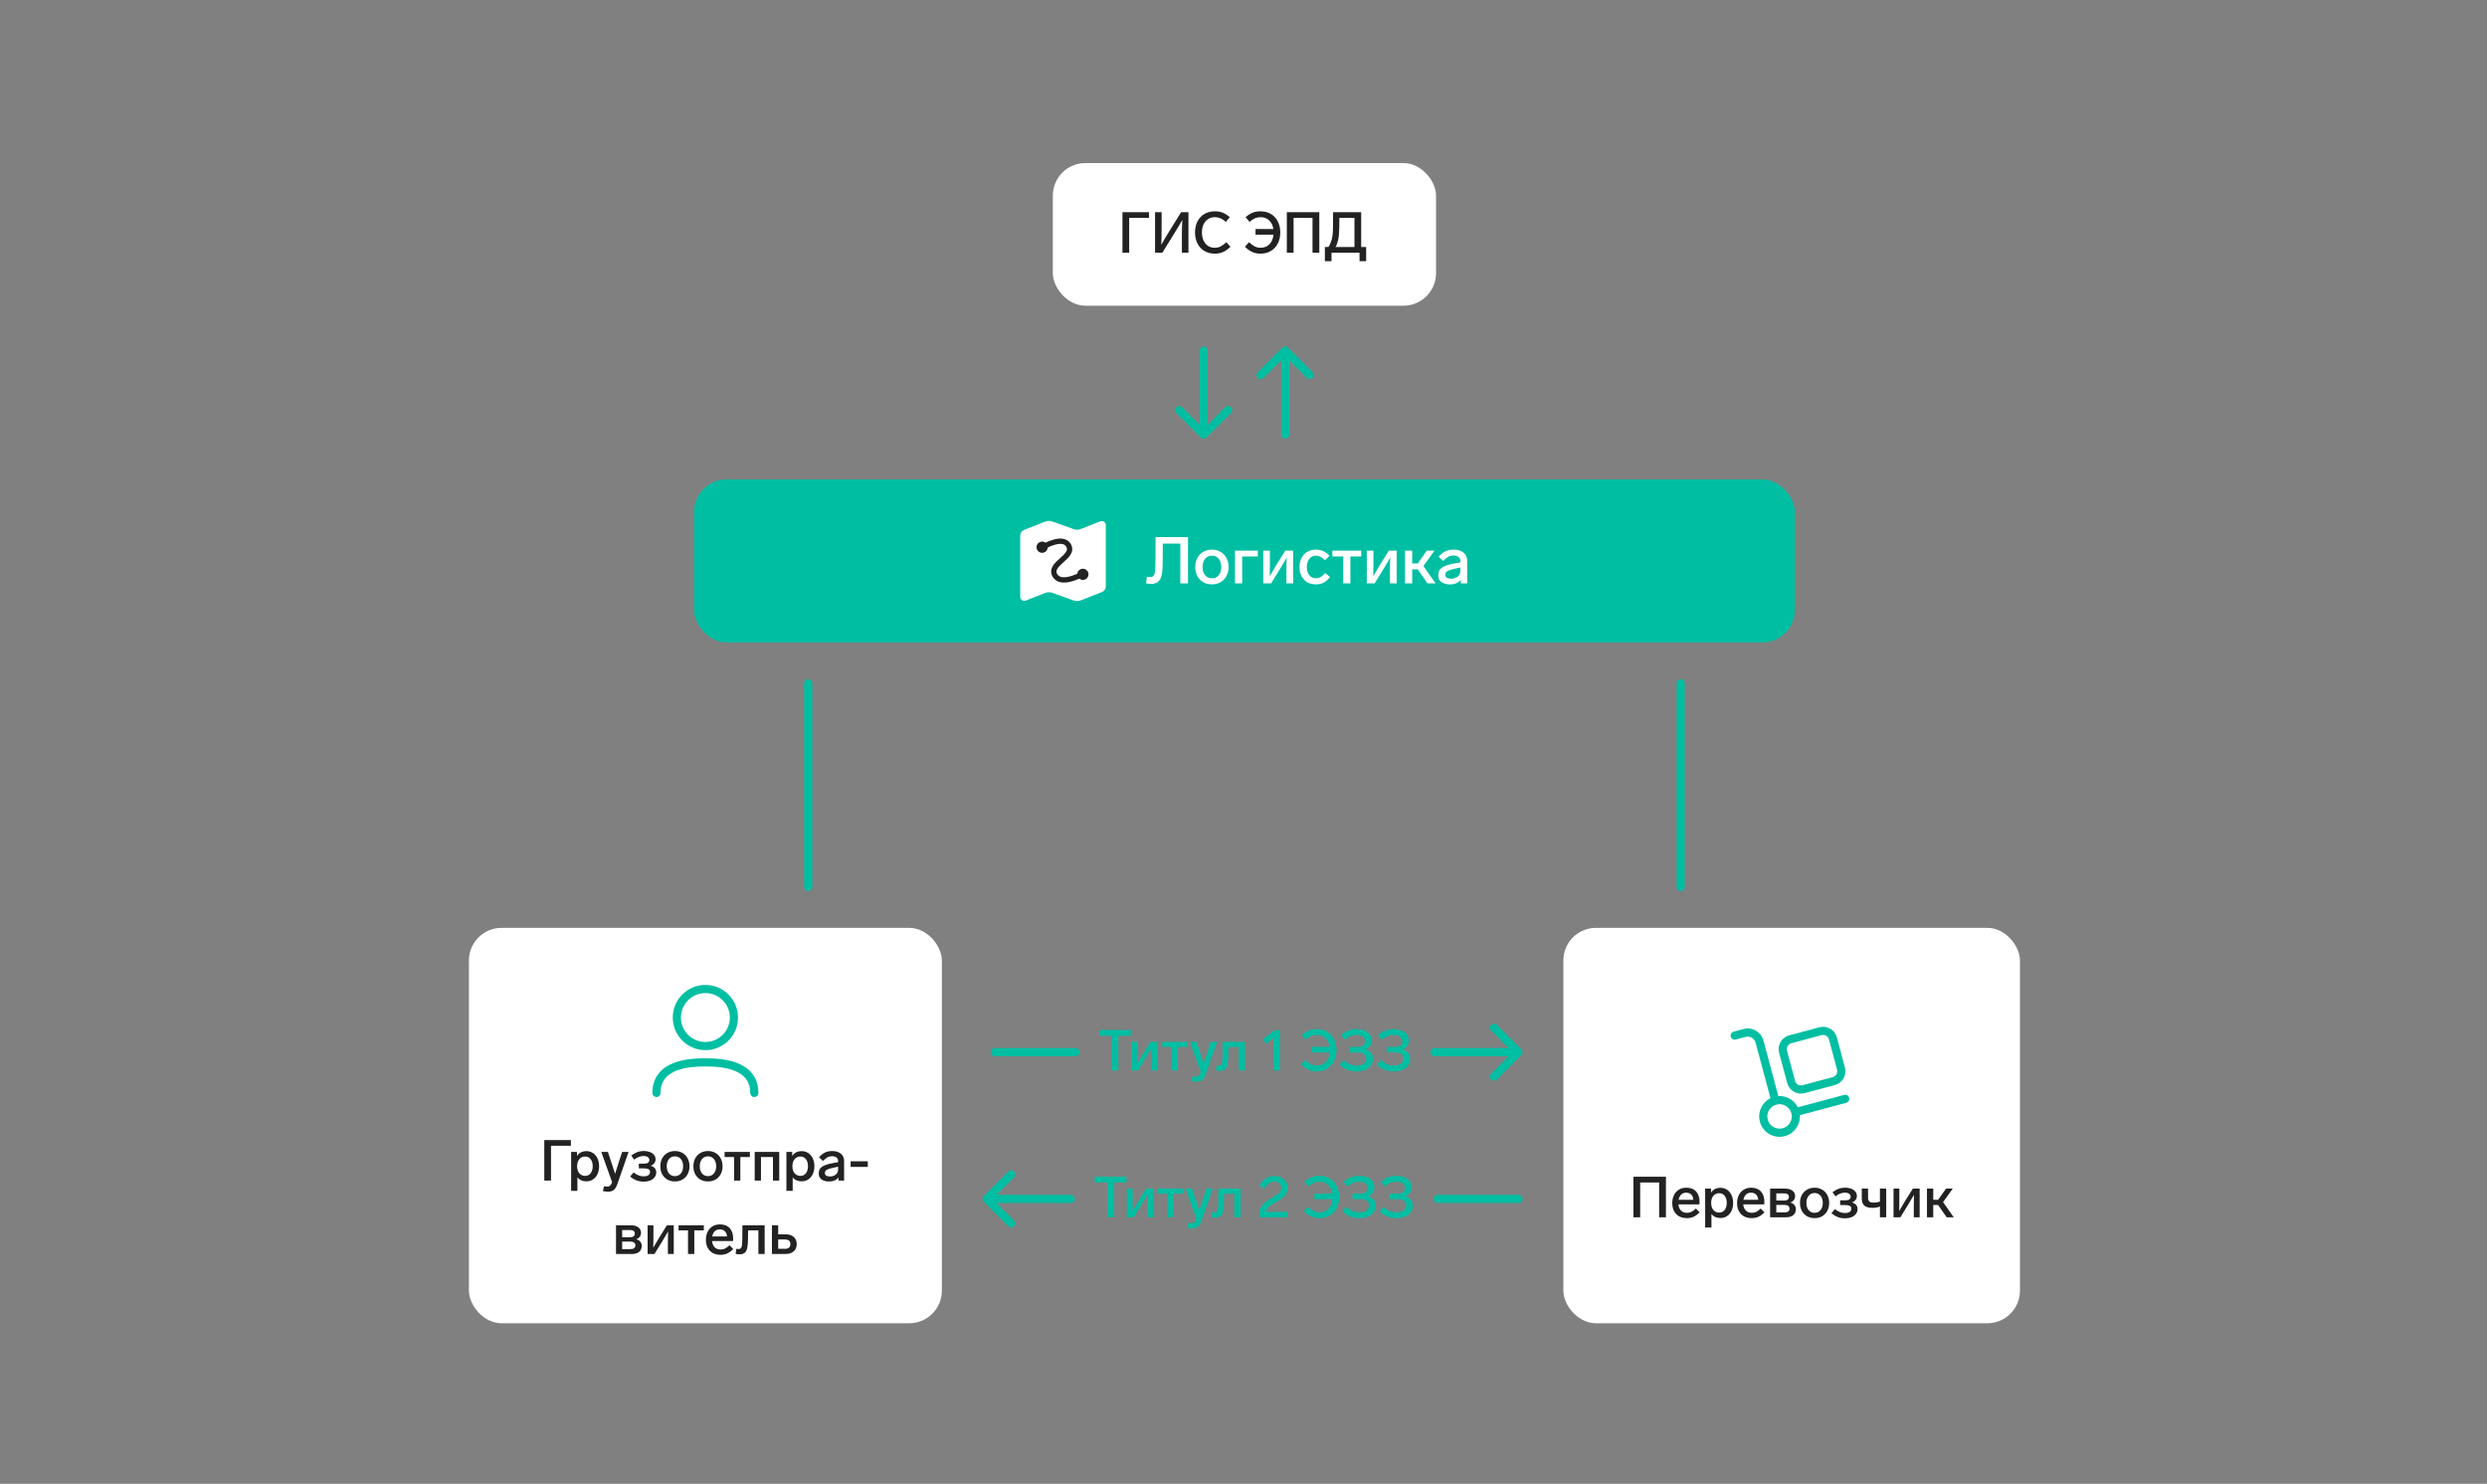 <?xml version="1.0" encoding="UTF-8"?> <svg xmlns="http://www.w3.org/2000/svg" width="610" height="364" viewBox="0 0 610 364" fill="none"><rect x="0" y="0" width="610" height="364" fill="#808080" stroke="none"/><rect x="258.231" y="40" width="94" height="35" rx="8" fill="white"></rect><path d="M281.833 52.06V53.46H276.961V62H275.309V52.06H281.833ZM289.691 52.06H291.497V62H289.887V58.094C289.887 56.517 289.92 55.14 289.985 53.964C289.537 54.776 288.791 56.027 287.745 57.716L285.085 62H283.307V52.06H284.917V56.092C284.917 57.781 284.889 59.102 284.833 60.054C285.505 58.841 286.205 57.66 286.933 56.512L289.691 52.06ZM298.011 51.836C298.711 51.836 299.341 51.948 299.901 52.172C300.461 52.396 301.04 52.765 301.637 53.278L300.671 54.426C300.158 53.987 299.696 53.689 299.285 53.53C298.884 53.362 298.454 53.278 297.997 53.278C297.353 53.278 296.788 53.437 296.303 53.754C295.818 54.062 295.444 54.501 295.183 55.07C294.931 55.63 294.805 56.279 294.805 57.016C294.805 57.763 294.936 58.421 295.197 58.99C295.458 59.559 295.822 60.003 296.289 60.32C296.765 60.628 297.316 60.782 297.941 60.782C298.473 60.782 298.944 60.679 299.355 60.474C299.766 60.259 300.251 59.909 300.811 59.424L301.805 60.544C301.17 61.141 300.559 61.571 299.971 61.832C299.383 62.093 298.716 62.224 297.969 62.224C296.98 62.224 296.116 62 295.379 61.552C294.651 61.104 294.091 60.488 293.699 59.704C293.307 58.911 293.111 58.015 293.111 57.016C293.111 56.027 293.302 55.14 293.685 54.356C294.077 53.572 294.642 52.956 295.379 52.508C296.116 52.06 296.994 51.836 298.011 51.836ZM309.134 51.836C310.142 51.836 311.015 52.06 311.752 52.508C312.489 52.956 313.049 53.572 313.432 54.356C313.824 55.14 314.02 56.027 314.02 57.016C314.02 58.015 313.824 58.911 313.432 59.704C313.04 60.488 312.475 61.104 311.738 61.552C311.01 62 310.156 62.224 309.176 62.224C308.429 62.224 307.762 62.093 307.174 61.832C306.586 61.571 305.979 61.141 305.354 60.544L306.334 59.424C306.885 59.909 307.37 60.259 307.79 60.474C308.219 60.679 308.695 60.782 309.218 60.782C310.095 60.782 310.814 60.493 311.374 59.914C311.934 59.326 312.261 58.542 312.354 57.562H307.944V56.19H312.326C312.195 55.294 311.85 54.585 311.29 54.062C310.739 53.539 310.03 53.278 309.162 53.278C308.705 53.278 308.271 53.362 307.86 53.53C307.459 53.689 307.001 53.987 306.488 54.426L305.508 53.278C306.105 52.765 306.684 52.396 307.244 52.172C307.804 51.948 308.434 51.836 309.134 51.836ZM323.594 52.06V62H321.928V53.46H317.28V62H315.628V52.06H323.594ZM326.977 52.06H333.865V60.6H335.083V64.072H333.459V62H326.585V64.072H324.961V60.6H325.829C326.146 60.143 326.408 59.559 326.613 58.85C326.828 58.141 326.94 57.133 326.949 55.826L326.977 52.06ZM328.489 55.882C328.47 57.207 328.372 58.229 328.195 58.948C328.027 59.657 327.812 60.208 327.551 60.6H332.213V53.46H328.517L328.489 55.882Z" fill="#222222"></path><path d="M301.94 99.909C302.33 100.3 302.33 100.933 301.94 101.323L295.94 107.323C295.549 107.714 294.916 107.714 294.526 107.323L288.526 101.323C288.135 100.933 288.135 100.3 288.526 99.909C288.916 99.519 289.549 99.519 289.94 99.909L294.233 104.202L294.233 86C294.233 85.448 294.68 85 295.233 85C295.785 85 296.233 85.448 296.233 86L296.233 104.202L300.526 99.909C300.916 99.519 301.549 99.519 301.94 99.909Z" fill="#00BEA2"></path><path d="M308.525 92.707C308.135 92.316 308.135 91.683 308.525 91.293L314.525 85.293C314.916 84.902 315.549 84.902 315.939 85.293L321.939 91.293C322.33 91.683 322.33 92.316 321.939 92.707C321.549 93.097 320.916 93.097 320.525 92.707L316.232 88.414L316.232 106.616C316.232 107.168 315.785 107.616 315.232 107.616C314.68 107.616 314.232 107.168 314.232 106.616L314.232 88.414L309.939 92.707C309.549 93.097 308.916 93.097 308.525 92.707Z" fill="#00BEA2"></path><rect x="170.231" y="117.616" width="270" height="40" rx="8" fill="#00BEA2"></rect><g clip-path="url(#clip0_771_3973)"><g clip-path="url(#clip1_771_3973)"><g clip-path="url(#clip2_771_3973)"><rect x="244.731" y="121.616" width="32" height="32" rx="8" fill="#00BEA2"></rect></g><path d="M250.231 131.389C250.231 130.772 250.609 130.218 251.183 129.992L256.359 127.959C256.922 127.738 257.545 127.728 258.114 127.931L263.349 129.801C263.918 130.004 264.541 129.994 265.104 129.773L269.866 127.903C270.522 127.645 271.231 128.129 271.231 128.833V143.844C271.231 144.461 270.854 145.014 270.28 145.24L265.104 147.273C264.541 147.494 263.918 147.504 263.349 147.301L258.114 145.431C257.545 145.228 256.922 145.238 256.359 145.459L251.597 147.33C250.941 147.587 250.231 147.104 250.231 146.399V131.389Z" fill="white"></path><path fill-rule="evenodd" clip-rule="evenodd" d="M256.98 134.241C256.98 133.481 256.365 132.866 255.606 132.866C254.847 132.866 254.231 133.481 254.231 134.241C254.231 135 254.847 135.615 255.606 135.615C256.365 135.615 256.98 135 256.98 134.241Z" fill="#222222"></path><path fill-rule="evenodd" clip-rule="evenodd" d="M266.982 140.891C266.982 140.132 266.366 139.516 265.607 139.516C264.847 139.516 264.231 140.132 264.231 140.891C264.231 141.651 264.847 142.267 265.607 142.267C266.366 142.267 266.982 141.651 266.982 140.891Z" fill="#222222"></path><path d="M255.981 134.107C255.981 134.107 260.447 131.458 261.963 133.608C264.078 136.606 256.746 138.274 258.856 141.315C260.512 143.703 265.481 140.844 265.481 140.844" stroke="#222222" stroke-width="1.3" stroke-linecap="round" stroke-linejoin="round"></path></g></g><path d="M282.315 143.244C281.878 143.244 281.473 143.191 281.099 143.084L281.307 141.484C281.542 141.538 281.803 141.564 282.091 141.564C282.497 141.564 282.79 141.436 282.971 141.18C283.153 140.914 283.265 140.546 283.307 140.076C283.361 139.596 283.393 138.871 283.403 137.9L283.435 131.756H291.387V143.116H289.499V133.356H285.211L285.179 138.22C285.169 139.383 285.089 140.322 284.939 141.036C284.801 141.74 284.523 142.284 284.107 142.668C283.702 143.052 283.105 143.244 282.315 143.244ZM297.262 134.828C298.051 134.828 298.755 135.01 299.374 135.372C299.993 135.724 300.473 136.226 300.814 136.876C301.166 137.527 301.342 138.268 301.342 139.1C301.342 139.932 301.166 140.674 300.814 141.324C300.473 141.964 299.993 142.466 299.374 142.828C298.755 143.18 298.051 143.356 297.262 143.356C296.462 143.356 295.753 143.18 295.134 142.828C294.515 142.466 294.03 141.964 293.678 141.324C293.337 140.674 293.166 139.932 293.166 139.1C293.166 138.258 293.337 137.516 293.678 136.876C294.03 136.226 294.515 135.724 295.134 135.372C295.753 135.01 296.462 134.828 297.262 134.828ZM297.262 136.316C296.558 136.316 295.998 136.572 295.582 137.084C295.166 137.586 294.958 138.258 294.958 139.1C294.958 139.932 295.166 140.604 295.582 141.116C295.998 141.618 296.558 141.868 297.262 141.868C297.945 141.868 298.494 141.618 298.91 141.116C299.337 140.604 299.55 139.932 299.55 139.1C299.55 138.258 299.342 137.586 298.926 137.084C298.51 136.572 297.955 136.316 297.262 136.316ZM308.512 135.084V136.508H304.672V143.116H302.912V135.084H308.512ZM315.257 135.084H317.177V143.116H315.529V140.172C315.529 138.732 315.551 137.612 315.593 136.812C315.007 137.826 314.463 138.743 313.961 139.564L311.769 143.116H309.849V135.084H311.481V138.188C311.481 139.362 311.465 140.423 311.433 141.372C312.127 140.156 312.665 139.239 313.049 138.62L315.257 135.084ZM324.968 137.436C324.531 136.999 324.147 136.706 323.816 136.556C323.496 136.396 323.15 136.316 322.776 136.316C322.062 136.316 321.507 136.588 321.112 137.132C320.728 137.666 320.536 138.322 320.536 139.1C320.536 139.879 320.728 140.535 321.112 141.068C321.507 141.591 322.062 141.852 322.776 141.852C323.182 141.852 323.55 141.762 323.88 141.58C324.222 141.388 324.611 141.052 325.048 140.572L326.216 141.548C325.683 142.22 325.15 142.69 324.616 142.956C324.083 143.223 323.464 143.356 322.76 143.356C321.96 143.356 321.256 143.186 320.648 142.844C320.051 142.492 319.582 141.996 319.24 141.356C318.91 140.706 318.744 139.954 318.744 139.1C318.744 138.236 318.915 137.484 319.256 136.844C319.598 136.194 320.072 135.698 320.68 135.356C321.288 135.004 321.987 134.828 322.776 134.828C323.438 134.828 324.024 134.946 324.536 135.18C325.059 135.404 325.576 135.794 326.088 136.348L324.968 137.436ZM333.889 135.084V136.508H331.217V143.116H329.457V136.508H326.801V135.084H333.889ZM340.648 135.084H342.568V143.116H340.92V140.172C340.92 138.732 340.941 137.612 340.984 136.812C340.397 137.826 339.853 138.743 339.352 139.564L337.16 143.116H335.24V135.084H336.872V138.188C336.872 139.362 336.856 140.423 336.824 141.372C337.517 140.156 338.056 139.239 338.44 138.62L340.648 135.084ZM352.119 143.116H350.135L347.719 139.66H346.375V143.116H344.615V135.084H346.375V138.22H347.735L349.959 135.084H351.847L349.127 138.86L352.119 143.116ZM356.49 134.828C357.578 134.828 358.416 135.084 359.002 135.596C359.589 136.098 359.882 136.775 359.882 137.628V143.116H358.298V142.204C358.042 142.578 357.685 142.866 357.226 143.068C356.778 143.271 356.25 143.372 355.642 143.372C354.81 143.372 354.122 143.186 353.578 142.812C353.034 142.439 352.762 141.868 352.762 141.1C352.762 140.258 353.077 139.634 353.706 139.228C354.346 138.812 355.232 138.498 356.362 138.284L358.202 137.948V137.66C358.202 137.223 358.053 136.887 357.754 136.652C357.456 136.407 357.05 136.284 356.538 136.284C356.037 136.284 355.6 136.386 355.226 136.588C354.864 136.791 354.442 137.132 353.962 137.612L352.858 136.588C353.36 135.991 353.904 135.548 354.49 135.26C355.077 134.972 355.744 134.828 356.49 134.828ZM355.898 141.964C356.549 141.964 357.093 141.794 357.53 141.452C357.978 141.1 358.202 140.604 358.202 139.964V139.228L356.81 139.516C356.01 139.687 355.424 139.874 355.05 140.076C354.677 140.279 354.49 140.588 354.49 141.004C354.49 141.303 354.613 141.538 354.858 141.708C355.114 141.879 355.461 141.964 355.898 141.964Z" fill="white"></path><path d="M198.231 167.616L198.231 180.669L198.231 204.726L198.231 217.616" stroke="#00BEA2" stroke-width="2" stroke-linecap="round"></path><path d="M412.231 167.616L412.231 180.669L412.231 204.726L412.231 217.616" stroke="#00BEA2" stroke-width="2" stroke-linecap="round"></path><rect x="115.015" y="227.616" width="116" height="97" rx="8.005" fill="white"></rect><g clip-path="url(#clip3_771_3973)"><path fill-rule="evenodd" clip-rule="evenodd" d="M173.015 241.616C168.596 241.616 165.015 245.198 165.015 249.616C165.015 254.034 168.596 257.616 173.015 257.616C177.433 257.616 181.015 254.034 181.015 249.616C181.015 245.198 177.433 241.616 173.015 241.616ZM167.015 249.616C167.015 246.303 169.701 243.616 173.015 243.616C176.328 243.616 179.015 246.303 179.015 249.616C179.015 252.93 176.328 255.616 173.015 255.616C169.701 255.616 167.015 252.93 167.015 249.616Z" fill="#00BEA2"></path><path d="M162.015 268.116C162.015 266.559 162.453 265.433 163.117 264.591C163.792 263.735 164.754 263.107 165.896 262.653C168.209 261.735 171.04 261.616 173.015 261.616C174.989 261.616 177.821 261.735 180.133 262.653C181.276 263.107 182.237 263.735 182.912 264.591C183.576 265.433 184.015 266.559 184.015 268.116C184.015 268.668 184.462 269.116 185.015 269.116C185.567 269.116 186.015 268.668 186.015 268.116C186.015 266.15 185.449 264.577 184.483 263.352C183.527 262.141 182.233 261.335 180.871 260.794C178.175 259.724 175.006 259.616 173.015 259.616C171.023 259.616 167.855 259.724 165.158 260.794C163.797 261.335 162.502 262.141 161.547 263.352C160.58 264.577 160.015 266.15 160.015 268.116C160.015 268.668 160.462 269.116 161.015 269.116C161.567 269.116 162.015 268.668 162.015 268.116Z" fill="#00BEA2"></path></g><path d="M140.025 279.676V281.076H135.153V289.616H133.501V279.676H140.025ZM143.838 282.392C144.435 282.392 144.967 282.546 145.434 282.854C145.91 283.162 146.278 283.596 146.54 284.156C146.81 284.707 146.946 285.351 146.946 286.088C146.946 286.826 146.81 287.479 146.54 288.048C146.269 288.608 145.896 289.042 145.42 289.35C144.953 289.649 144.421 289.798 143.824 289.798C142.862 289.798 142.13 289.467 141.626 288.804V292.136H140.086V282.588H141.514V283.582C142.027 282.789 142.802 282.392 143.838 282.392ZM143.516 288.468C144.076 288.468 144.524 288.254 144.86 287.824C145.205 287.386 145.378 286.807 145.378 286.088C145.378 285.37 145.21 284.796 144.874 284.366C144.538 283.928 144.085 283.708 143.516 283.708C142.937 283.708 142.466 283.923 142.102 284.352C141.738 284.782 141.556 285.36 141.556 286.088C141.556 286.826 141.738 287.409 142.102 287.838C142.475 288.258 142.946 288.468 143.516 288.468ZM152.604 282.588H154.172L151.414 290.484C151.19 291.147 150.905 291.618 150.56 291.898C150.215 292.188 149.734 292.332 149.118 292.332C148.67 292.332 148.259 292.281 147.886 292.178L148.138 291.016C148.474 291.072 148.74 291.1 148.936 291.1C149.207 291.1 149.435 291.026 149.622 290.876C149.809 290.736 149.963 290.48 150.084 290.106L150.126 289.98L147.48 282.588H149.104L149.79 284.646C150.182 285.804 150.541 286.905 150.868 287.95C151.26 286.662 151.61 285.556 151.918 284.632L152.604 282.588ZM159.603 285.976C160.508 286.266 160.961 286.802 160.961 287.586C160.961 288.025 160.835 288.417 160.583 288.762C160.34 289.108 159.985 289.378 159.519 289.574C159.052 289.77 158.492 289.868 157.839 289.868C157.213 289.868 156.635 289.766 156.103 289.56C155.571 289.355 155.057 289.038 154.563 288.608L155.417 287.614C156.21 288.258 157.022 288.58 157.853 288.58C158.357 288.58 158.744 288.487 159.015 288.3C159.295 288.104 159.435 287.843 159.435 287.516C159.435 287.199 159.313 286.97 159.071 286.83C158.828 286.69 158.445 286.62 157.923 286.62H156.691V285.458H158.007C158.847 285.458 159.267 285.155 159.267 284.548C159.267 284.268 159.145 284.04 158.903 283.862C158.669 283.676 158.319 283.582 157.853 283.582C157.451 283.582 157.064 283.657 156.691 283.806C156.327 283.956 155.949 284.18 155.557 284.478L154.815 283.47C155.328 283.088 155.827 282.808 156.313 282.63C156.807 282.444 157.344 282.35 157.923 282.35C158.389 282.35 158.842 282.425 159.281 282.574C159.719 282.714 160.079 282.938 160.359 283.246C160.648 283.554 160.793 283.932 160.793 284.38C160.793 284.754 160.69 285.076 160.485 285.346C160.279 285.617 159.985 285.827 159.603 285.976ZM165.549 282.364C166.24 282.364 166.856 282.523 167.397 282.84C167.939 283.148 168.359 283.587 168.657 284.156C168.965 284.726 169.119 285.374 169.119 286.102C169.119 286.83 168.965 287.479 168.657 288.048C168.359 288.608 167.939 289.047 167.397 289.364C166.856 289.672 166.24 289.826 165.549 289.826C164.849 289.826 164.229 289.672 163.687 289.364C163.146 289.047 162.721 288.608 162.413 288.048C162.115 287.479 161.965 286.83 161.965 286.102C161.965 285.365 162.115 284.716 162.413 284.156C162.721 283.587 163.146 283.148 163.687 282.84C164.229 282.523 164.849 282.364 165.549 282.364ZM165.549 283.666C164.933 283.666 164.443 283.89 164.079 284.338C163.715 284.777 163.533 285.365 163.533 286.102C163.533 286.83 163.715 287.418 164.079 287.866C164.443 288.305 164.933 288.524 165.549 288.524C166.147 288.524 166.627 288.305 166.991 287.866C167.365 287.418 167.551 286.83 167.551 286.102C167.551 285.365 167.369 284.777 167.005 284.338C166.641 283.89 166.156 283.666 165.549 283.666ZM173.657 282.364C174.347 282.364 174.963 282.523 175.505 282.84C176.046 283.148 176.466 283.587 176.765 284.156C177.073 284.726 177.227 285.374 177.227 286.102C177.227 286.83 177.073 287.479 176.765 288.048C176.466 288.608 176.046 289.047 175.505 289.364C174.963 289.672 174.347 289.826 173.657 289.826C172.957 289.826 172.336 289.672 171.795 289.364C171.253 289.047 170.829 288.608 170.521 288.048C170.222 287.479 170.073 286.83 170.073 286.102C170.073 285.365 170.222 284.716 170.521 284.156C170.829 283.587 171.253 283.148 171.795 282.84C172.336 282.523 172.957 282.364 173.657 282.364ZM173.657 283.666C173.041 283.666 172.551 283.89 172.187 284.338C171.823 284.777 171.641 285.365 171.641 286.102C171.641 286.83 171.823 287.418 172.187 287.866C172.551 288.305 173.041 288.524 173.657 288.524C174.254 288.524 174.735 288.305 175.099 287.866C175.472 287.418 175.659 286.83 175.659 286.102C175.659 285.365 175.477 284.777 175.113 284.338C174.749 283.89 174.263 283.666 173.657 283.666ZM183.926 282.588V283.834H181.588V289.616H180.048V283.834H177.724V282.588H183.926ZM186.648 289.616H185.108V282.588H191.128V289.616H189.588V283.834H186.648V289.616ZM196.639 282.392C197.236 282.392 197.768 282.546 198.235 282.854C198.711 283.162 199.079 283.596 199.341 284.156C199.611 284.707 199.747 285.351 199.747 286.088C199.747 286.826 199.611 287.479 199.341 288.048C199.07 288.608 198.697 289.042 198.221 289.35C197.754 289.649 197.222 289.798 196.625 289.798C195.663 289.798 194.931 289.467 194.427 288.804V292.136H192.887V282.588H194.315V283.582C194.828 282.789 195.603 282.392 196.639 282.392ZM196.317 288.468C196.877 288.468 197.325 288.254 197.661 287.824C198.006 287.386 198.179 286.807 198.179 286.088C198.179 285.37 198.011 284.796 197.675 284.366C197.339 283.928 196.886 283.708 196.317 283.708C195.738 283.708 195.267 283.923 194.903 284.352C194.539 284.782 194.357 285.36 194.357 286.088C194.357 286.826 194.539 287.409 194.903 287.838C195.276 288.258 195.747 288.468 196.317 288.468ZM204.071 282.364C205.023 282.364 205.756 282.588 206.269 283.036C206.783 283.475 207.039 284.068 207.039 284.814V289.616H205.653V288.818C205.429 289.145 205.117 289.397 204.715 289.574C204.323 289.752 203.861 289.84 203.329 289.84C202.601 289.84 201.999 289.677 201.523 289.35C201.047 289.024 200.809 288.524 200.809 287.852C200.809 287.115 201.085 286.569 201.635 286.214C202.195 285.85 202.97 285.575 203.959 285.388L205.569 285.094V284.842C205.569 284.46 205.439 284.166 205.177 283.96C204.916 283.746 204.561 283.638 204.113 283.638C203.675 283.638 203.292 283.727 202.965 283.904C202.648 284.082 202.279 284.38 201.859 284.8L200.893 283.904C201.332 283.382 201.808 282.994 202.321 282.742C202.835 282.49 203.418 282.364 204.071 282.364ZM203.553 288.608C204.123 288.608 204.599 288.459 204.981 288.16C205.373 287.852 205.569 287.418 205.569 286.858V286.214L204.351 286.466C203.651 286.616 203.138 286.779 202.811 286.956C202.485 287.134 202.321 287.404 202.321 287.768C202.321 288.03 202.429 288.235 202.643 288.384C202.867 288.534 203.171 288.608 203.553 288.608ZM208.634 284.87H212.848V286.256H208.634V284.87ZM156.034 304.004C156.464 304.116 156.8 304.317 157.042 304.606C157.285 304.886 157.406 305.236 157.406 305.656C157.406 306.254 157.196 306.73 156.776 307.084C156.366 307.439 155.787 307.616 155.04 307.616H151.092V300.588H154.802C155.521 300.588 156.104 300.752 156.552 301.078C157 301.405 157.224 301.862 157.224 302.45C157.224 302.824 157.117 303.146 156.902 303.416C156.688 303.687 156.398 303.883 156.034 304.004ZM152.604 301.75V303.514H154.536C155.311 303.514 155.698 303.211 155.698 302.604C155.698 302.035 155.316 301.75 154.55 301.75H152.604ZM154.578 306.426C155.026 306.426 155.348 306.347 155.544 306.188C155.75 306.03 155.852 305.801 155.852 305.502C155.852 305.204 155.74 304.975 155.516 304.816C155.302 304.658 154.98 304.578 154.55 304.578H152.604V306.426H154.578ZM163.576 300.588H165.256V307.616H163.814V305.04C163.814 303.78 163.833 302.8 163.87 302.1C163.357 302.987 162.881 303.79 162.442 304.508L160.524 307.616H158.844V300.588H160.272V303.304C160.272 304.331 160.258 305.26 160.23 306.09C160.837 305.026 161.308 304.224 161.644 303.682L163.576 300.588ZM172.633 300.588V301.834H170.295V307.616H168.755V301.834H166.431V300.588H172.633ZM179.841 306.412C179.337 306.926 178.838 307.29 178.343 307.504C177.858 307.719 177.321 307.826 176.733 307.826C175.996 307.826 175.357 307.677 174.815 307.378C174.274 307.07 173.859 306.641 173.569 306.09C173.28 305.53 173.135 304.882 173.135 304.144C173.135 303.416 173.275 302.768 173.555 302.198C173.835 301.62 174.237 301.172 174.759 300.854C175.282 300.528 175.893 300.364 176.593 300.364C177.629 300.364 178.427 300.672 178.987 301.288C179.547 301.904 179.827 302.749 179.827 303.822C179.827 304.056 179.818 304.266 179.799 304.452H174.647C174.703 305.068 174.909 305.568 175.263 305.95C175.618 306.333 176.117 306.524 176.761 306.524C177.172 306.524 177.527 306.45 177.825 306.3C178.133 306.142 178.507 305.866 178.945 305.474L179.841 306.412ZM176.551 301.582C176.047 301.582 175.637 301.736 175.319 302.044C175.002 302.352 174.792 302.782 174.689 303.332H178.315C178.287 302.791 178.119 302.366 177.811 302.058C177.503 301.741 177.083 301.582 176.551 301.582ZM181.382 307.7C181.055 307.7 180.743 307.668 180.444 307.602L180.584 306.356C180.864 306.394 181.041 306.412 181.116 306.412C181.387 306.412 181.587 306.342 181.718 306.202C181.849 306.062 181.937 305.815 181.984 305.46C182.031 305.106 182.059 304.564 182.068 303.836L182.096 300.588H187.556V307.616H186.016V301.834H183.496L183.468 303.864C183.459 304.835 183.398 305.591 183.286 306.132C183.174 306.664 182.969 307.061 182.67 307.322C182.371 307.574 181.942 307.7 181.382 307.7ZM189.333 307.616V300.588H190.873V302.8H192.721C193.533 302.8 194.186 303.015 194.681 303.444C195.175 303.874 195.423 304.462 195.423 305.208C195.423 305.955 195.175 306.543 194.681 306.972C194.186 307.402 193.533 307.616 192.721 307.616H189.333ZM192.511 306.356C193.407 306.356 193.855 305.974 193.855 305.208C193.855 304.443 193.407 304.06 192.511 304.06H190.873V306.356H192.511Z" fill="#222222"></path><path d="M244.015 259.116C243.462 259.116 243.015 258.668 243.015 258.116C243.015 257.564 243.463 257.116 244.015 257.116L263.833 257.116C264.385 257.116 264.833 257.564 264.833 258.116C264.833 258.668 264.385 259.116 263.833 259.116L244.015 259.116Z" fill="#00BEA2"></path><path d="M269.589 252.676H277.373V254.09H274.307V262.616H272.641V254.09H269.589V252.676ZM282.193 255.588H283.873V262.616H282.431V260.04C282.431 258.78 282.45 257.8 282.487 257.1C281.974 257.987 281.498 258.79 281.059 259.508L279.141 262.616H277.461V255.588H278.889V258.304C278.889 259.331 278.875 260.26 278.847 261.09C279.454 260.026 279.925 259.224 280.261 258.682L282.193 255.588ZM291.251 255.588V256.834H288.913V262.616H287.373V256.834H285.049V255.588H291.251ZM296.965 255.588H298.533L295.775 263.484C295.551 264.147 295.267 264.618 294.921 264.898C294.576 265.188 294.095 265.332 293.479 265.332C293.031 265.332 292.621 265.281 292.247 265.178L292.499 264.016C292.835 264.072 293.101 264.1 293.297 264.1C293.568 264.1 293.797 264.026 293.983 263.876C294.17 263.736 294.324 263.48 294.445 263.106L294.487 262.98L291.841 255.588H293.465L294.151 257.646C294.543 258.804 294.903 259.905 295.229 260.95C295.621 259.662 295.971 258.556 296.279 257.632L296.965 255.588ZM299.193 262.7C298.866 262.7 298.553 262.668 298.255 262.602L298.395 261.356C298.675 261.394 298.852 261.412 298.927 261.412C299.197 261.412 299.398 261.342 299.529 261.202C299.659 261.062 299.748 260.815 299.795 260.46C299.841 260.106 299.869 259.564 299.879 258.836L299.907 255.588H305.367V262.616H303.827V256.834H301.307L301.279 258.864C301.269 259.835 301.209 260.591 301.097 261.132C300.985 261.664 300.779 262.061 300.481 262.322C300.182 262.574 299.753 262.7 299.193 262.7ZM309.714 254.944L312.668 252.718H313.9V262.616H312.304V254.706L310.498 256.036L309.714 254.944ZM322.925 252.452C323.933 252.452 324.806 252.676 325.543 253.124C326.28 253.572 326.84 254.188 327.223 254.972C327.615 255.756 327.811 256.643 327.811 257.632C327.811 258.631 327.615 259.527 327.223 260.32C326.831 261.104 326.266 261.72 325.529 262.168C324.801 262.616 323.947 262.84 322.967 262.84C322.22 262.84 321.553 262.71 320.965 262.448C320.377 262.187 319.77 261.758 319.145 261.16L320.125 260.04C320.676 260.526 321.161 260.876 321.581 261.09C322.01 261.296 322.486 261.398 323.009 261.398C323.886 261.398 324.605 261.109 325.165 260.53C325.725 259.942 326.052 259.158 326.145 258.178H321.735V256.806H326.117C325.986 255.91 325.641 255.201 325.081 254.678C324.53 254.156 323.821 253.894 322.953 253.894C322.496 253.894 322.062 253.978 321.651 254.146C321.25 254.305 320.792 254.604 320.279 255.042L319.299 253.894C319.896 253.381 320.475 253.012 321.035 252.788C321.595 252.564 322.225 252.452 322.925 252.452ZM334.939 257.422C335.527 257.618 335.975 257.912 336.283 258.304C336.6 258.696 336.759 259.172 336.759 259.732C336.759 260.358 336.591 260.908 336.255 261.384C335.928 261.851 335.462 262.21 334.855 262.462C334.248 262.714 333.539 262.84 332.727 262.84C331.943 262.84 331.215 262.714 330.543 262.462C329.871 262.21 329.213 261.786 328.569 261.188L329.535 260.054C330.058 260.512 330.562 260.852 331.047 261.076C331.542 261.291 332.106 261.398 332.741 261.398C333.46 261.398 334.034 261.254 334.463 260.964C334.892 260.666 335.107 260.232 335.107 259.662C335.107 259.205 334.93 258.846 334.575 258.584C334.23 258.314 333.698 258.178 332.979 258.178H331.061V256.834H332.923C334.183 256.834 334.813 256.354 334.813 255.392C334.813 254.944 334.626 254.585 334.253 254.314C333.88 254.034 333.38 253.894 332.755 253.894C332.195 253.894 331.696 253.983 331.257 254.16C330.818 254.338 330.347 254.641 329.843 255.07L328.863 253.936C329.47 253.404 330.076 253.026 330.683 252.802C331.299 252.569 331.98 252.452 332.727 252.452C333.875 252.452 334.78 252.704 335.443 253.208C336.106 253.712 336.437 254.398 336.437 255.266C336.437 255.78 336.306 256.218 336.045 256.582C335.793 256.946 335.424 257.226 334.939 257.422ZM344.058 257.422C344.646 257.618 345.094 257.912 345.402 258.304C345.72 258.696 345.878 259.172 345.878 259.732C345.878 260.358 345.71 260.908 345.374 261.384C345.048 261.851 344.581 262.21 343.974 262.462C343.368 262.714 342.658 262.84 341.846 262.84C341.062 262.84 340.334 262.714 339.662 262.462C338.99 262.21 338.332 261.786 337.688 261.188L338.654 260.054C339.177 260.512 339.681 260.852 340.166 261.076C340.661 261.291 341.226 261.398 341.86 261.398C342.579 261.398 343.153 261.254 343.582 260.964C344.012 260.666 344.226 260.232 344.226 259.662C344.226 259.205 344.049 258.846 343.694 258.584C343.349 258.314 342.817 258.178 342.098 258.178H340.18V256.834H342.042C343.302 256.834 343.932 256.354 343.932 255.392C343.932 254.944 343.746 254.585 343.372 254.314C342.999 254.034 342.5 253.894 341.874 253.894C341.314 253.894 340.815 253.983 340.376 254.16C339.938 254.338 339.466 254.641 338.962 255.07L337.982 253.936C338.589 253.404 339.196 253.026 339.802 252.802C340.418 252.569 341.1 252.452 341.846 252.452C342.994 252.452 343.9 252.704 344.562 253.208C345.225 253.712 345.556 254.398 345.556 255.266C345.556 255.78 345.426 256.218 345.164 256.582C344.912 256.946 344.544 257.226 344.058 257.422Z" fill="#00BEA2"></path><path d="M365.742 251.409C366.133 251.019 366.766 251.019 367.156 251.409L373.156 257.409C373.547 257.8 373.547 258.433 373.156 258.823L367.156 264.823C366.766 265.214 366.133 265.214 365.742 264.823C365.352 264.433 365.352 263.8 365.742 263.409L370.035 259.116H351.833C351.281 259.116 350.833 258.668 350.833 258.116C350.833 257.564 351.281 257.116 351.833 257.116H370.035L365.742 252.823C365.352 252.433 365.352 251.8 365.742 251.409Z" fill="#00BEA2"></path><path d="M372.449 293.116C373.001 293.116 373.449 293.564 373.449 294.116C373.449 294.668 373.001 295.116 372.449 295.116L352.631 295.116C352.079 295.116 351.631 294.668 351.631 294.116C351.631 293.564 352.079 293.116 352.631 293.116L372.449 293.116Z" fill="#00BEA2"></path><path d="M268.511 288.676H276.295V290.09H273.229V298.616H271.563V290.09H268.511V288.676ZM281.116 291.588H282.796V298.616H281.354V296.04C281.354 294.78 281.373 293.8 281.41 293.1C280.897 293.987 280.421 294.79 279.982 295.508L278.064 298.616H276.384V291.588H277.812V294.304C277.812 295.331 277.798 296.26 277.77 297.09C278.377 296.026 278.848 295.224 279.184 294.682L281.116 291.588ZM290.173 291.588V292.834H287.835V298.616H286.295V292.834H283.971V291.588H290.173ZM295.888 291.588H297.456L294.698 299.484C294.474 300.147 294.189 300.618 293.844 300.898C293.499 301.188 293.018 301.332 292.402 301.332C291.954 301.332 291.543 301.281 291.17 301.178L291.422 300.016C291.758 300.072 292.024 300.1 292.22 300.1C292.491 300.1 292.719 300.026 292.906 299.876C293.093 299.736 293.247 299.48 293.368 299.106L293.41 298.98L290.764 291.588H292.388L293.074 293.646C293.466 294.804 293.825 295.905 294.152 296.95C294.544 295.662 294.894 294.556 295.202 293.632L295.888 291.588ZM298.115 298.7C297.789 298.7 297.476 298.668 297.177 298.602L297.317 297.356C297.597 297.394 297.775 297.412 297.849 297.412C298.12 297.412 298.321 297.342 298.451 297.202C298.582 297.062 298.671 296.815 298.717 296.46C298.764 296.106 298.792 295.564 298.801 294.836L298.829 291.588H304.289V298.616H302.749V292.834H300.229L300.201 294.864C300.192 295.835 300.131 296.591 300.019 297.132C299.907 297.664 299.702 298.061 299.403 298.322C299.105 298.574 298.675 298.7 298.115 298.7ZM312.347 295.27C311.946 295.522 311.633 295.732 311.409 295.9C311.185 296.068 310.984 296.269 310.807 296.502C310.639 296.726 310.527 296.988 310.471 297.286H315.819V298.616H308.847V298C308.847 297.319 308.973 296.74 309.225 296.264C309.477 295.788 309.785 295.401 310.149 295.102C310.513 294.804 311.017 294.444 311.661 294.024C311.96 293.838 312.184 293.702 312.333 293.618C312.79 293.348 313.14 293.124 313.383 292.946C313.635 292.76 313.84 292.54 313.999 292.288C314.158 292.027 314.237 291.724 314.237 291.378C314.237 290.902 314.083 290.529 313.775 290.258C313.476 289.988 313.094 289.852 312.627 289.852C312.142 289.852 311.703 289.988 311.311 290.258C310.928 290.529 310.499 290.972 310.023 291.588L308.861 290.748C309.365 290.011 309.916 289.451 310.513 289.068C311.11 288.686 311.801 288.494 312.585 288.494C313.257 288.494 313.836 288.625 314.321 288.886C314.816 289.138 315.189 289.484 315.441 289.922C315.702 290.352 315.833 290.828 315.833 291.35C315.833 291.92 315.721 292.4 315.497 292.792C315.282 293.184 315.007 293.511 314.671 293.772C314.335 294.034 313.864 294.346 313.257 294.71L312.641 295.088L312.347 295.27ZM323.598 288.452C324.606 288.452 325.478 288.676 326.216 289.124C326.953 289.572 327.513 290.188 327.896 290.972C328.288 291.756 328.484 292.643 328.484 293.632C328.484 294.631 328.288 295.527 327.896 296.32C327.504 297.104 326.939 297.72 326.202 298.168C325.474 298.616 324.62 298.84 323.64 298.84C322.893 298.84 322.226 298.71 321.638 298.448C321.05 298.187 320.443 297.758 319.818 297.16L320.798 296.04C321.348 296.526 321.834 296.876 322.254 297.09C322.683 297.296 323.159 297.398 323.682 297.398C324.559 297.398 325.278 297.109 325.838 296.53C326.398 295.942 326.724 295.158 326.818 294.178H322.408V292.806H326.79C326.659 291.91 326.314 291.201 325.754 290.678C325.203 290.156 324.494 289.894 323.626 289.894C323.168 289.894 322.734 289.978 322.324 290.146C321.922 290.305 321.465 290.604 320.952 291.042L319.972 289.894C320.569 289.381 321.148 289.012 321.708 288.788C322.268 288.564 322.898 288.452 323.598 288.452ZM335.612 293.422C336.2 293.618 336.648 293.912 336.956 294.304C337.273 294.696 337.432 295.172 337.432 295.732C337.432 296.358 337.264 296.908 336.928 297.384C336.601 297.851 336.135 298.21 335.528 298.462C334.921 298.714 334.212 298.84 333.4 298.84C332.616 298.84 331.888 298.714 331.216 298.462C330.544 298.21 329.886 297.786 329.242 297.188L330.208 296.054C330.731 296.512 331.235 296.852 331.72 297.076C332.215 297.291 332.779 297.398 333.414 297.398C334.133 297.398 334.707 297.254 335.136 296.964C335.565 296.666 335.78 296.232 335.78 295.662C335.78 295.205 335.603 294.846 335.248 294.584C334.903 294.314 334.371 294.178 333.652 294.178H331.734V292.834H333.596C334.856 292.834 335.486 292.354 335.486 291.392C335.486 290.944 335.299 290.585 334.926 290.314C334.553 290.034 334.053 289.894 333.428 289.894C332.868 289.894 332.369 289.983 331.93 290.16C331.491 290.338 331.02 290.641 330.516 291.07L329.536 289.936C330.143 289.404 330.749 289.026 331.356 288.802C331.972 288.569 332.653 288.452 333.4 288.452C334.548 288.452 335.453 288.704 336.116 289.208C336.779 289.712 337.11 290.398 337.11 291.266C337.11 291.78 336.979 292.218 336.718 292.582C336.466 292.946 336.097 293.226 335.612 293.422ZM344.731 293.422C345.319 293.618 345.767 293.912 346.075 294.304C346.392 294.696 346.551 295.172 346.551 295.732C346.551 296.358 346.383 296.908 346.047 297.384C345.72 297.851 345.254 298.21 344.647 298.462C344.04 298.714 343.331 298.84 342.519 298.84C341.735 298.84 341.007 298.714 340.335 298.462C339.663 298.21 339.005 297.786 338.361 297.188L339.327 296.054C339.85 296.512 340.354 296.852 340.839 297.076C341.334 297.291 341.898 297.398 342.533 297.398C343.252 297.398 343.826 297.254 344.255 296.964C344.684 296.666 344.899 296.232 344.899 295.662C344.899 295.205 344.722 294.846 344.367 294.584C344.022 294.314 343.49 294.178 342.771 294.178H340.853V292.834H342.715C343.975 292.834 344.605 292.354 344.605 291.392C344.605 290.944 344.418 290.585 344.045 290.314C343.672 290.034 343.172 289.894 342.547 289.894C341.987 289.894 341.488 289.983 341.049 290.16C340.61 290.338 340.139 290.641 339.635 291.07L338.655 289.936C339.262 289.404 339.868 289.026 340.475 288.802C341.091 288.569 341.772 288.452 342.519 288.452C343.667 288.452 344.572 288.704 345.235 289.208C345.898 289.712 346.229 290.398 346.229 291.266C346.229 291.78 346.098 292.218 345.837 292.582C345.585 292.946 345.216 293.226 344.731 293.422Z" fill="#00BEA2"></path><path d="M248.722 300.823C248.331 301.214 247.698 301.214 247.308 300.823L241.308 294.823C240.917 294.433 240.917 293.8 241.308 293.409L247.308 287.409C247.698 287.019 248.331 287.019 248.722 287.409C249.112 287.8 249.112 288.433 248.722 288.823L244.429 293.116L262.631 293.116C263.183 293.116 263.631 293.564 263.631 294.116C263.631 294.668 263.183 295.116 262.631 295.116L244.429 295.116L248.722 299.409C249.112 299.8 249.112 300.433 248.722 300.823Z" fill="#00BEA2"></path><rect x="383.449" y="227.616" width="112" height="97" rx="8.005" fill="white"></rect><g clip-path="url(#clip4_771_3973)"><path fill-rule="evenodd" clip-rule="evenodd" d="M438.848 253.991C436.98 254.491 435.872 256.41 436.373 258.277L438.357 265.683C438.857 267.55 440.776 268.658 442.644 268.158L450.049 266.173C451.916 265.673 453.024 263.754 452.524 261.887L450.54 254.481C450.039 252.614 448.12 251.506 446.253 252.006L438.848 253.991ZM438.305 257.76C438.09 256.959 438.565 256.137 439.365 255.922L446.771 253.938C447.571 253.724 448.393 254.199 448.608 254.999L450.592 262.404C450.806 263.205 450.332 264.027 449.531 264.241L442.126 266.226C441.326 266.44 440.503 265.965 440.289 265.165L438.305 257.76Z" fill="#00BEA2"></path><path fill-rule="evenodd" clip-rule="evenodd" d="M441.476 273.574C441.619 275.898 440.115 278.08 437.779 278.706C435.111 279.421 432.37 277.838 431.655 275.17C431.029 272.834 432.166 270.44 434.25 269.402L430.601 255.782C430.315 254.715 429.218 254.082 428.151 254.368L425.737 255.015C425.203 255.158 424.655 254.842 424.512 254.308C424.369 253.775 424.686 253.226 425.219 253.083L427.634 252.436C429.768 251.865 431.961 253.131 432.533 255.265L436.182 268.884C438.177 268.761 440.067 269.853 440.959 271.642L452.324 268.597C452.858 268.454 453.406 268.77 453.549 269.304C453.692 269.837 453.375 270.386 452.842 270.528L441.476 273.574ZM433.587 274.653C433.158 273.052 434.108 271.407 435.708 270.978C437.308 270.55 438.953 271.499 439.382 273.1C439.811 274.7 438.861 276.345 437.261 276.774C435.66 277.203 434.015 276.253 433.587 274.653Z" fill="#00BEA2"></path></g><path d="M408.612 288.676V298.616H406.946V290.076H402.298V298.616H400.646V288.676H408.612ZM416.868 297.412C416.364 297.926 415.864 298.29 415.37 298.504C414.884 298.719 414.348 298.826 413.76 298.826C413.022 298.826 412.383 298.677 411.842 298.378C411.3 298.07 410.885 297.641 410.596 297.09C410.306 296.53 410.162 295.882 410.162 295.144C410.162 294.416 410.302 293.768 410.582 293.198C410.862 292.62 411.263 292.172 411.786 291.854C412.308 291.528 412.92 291.364 413.62 291.364C414.656 291.364 415.454 291.672 416.014 292.288C416.574 292.904 416.854 293.749 416.854 294.822C416.854 295.056 416.844 295.266 416.826 295.452H411.674C411.73 296.068 411.935 296.568 412.29 296.95C412.644 297.333 413.144 297.524 413.788 297.524C414.198 297.524 414.553 297.45 414.852 297.3C415.16 297.142 415.533 296.866 415.972 296.474L416.868 297.412ZM413.578 292.582C413.074 292.582 412.663 292.736 412.346 293.044C412.028 293.352 411.818 293.782 411.716 294.332H415.342C415.314 293.791 415.146 293.366 414.838 293.058C414.53 292.741 414.11 292.582 413.578 292.582ZM421.989 291.392C422.586 291.392 423.118 291.546 423.585 291.854C424.061 292.162 424.43 292.596 424.691 293.156C424.962 293.707 425.097 294.351 425.097 295.088C425.097 295.826 424.962 296.479 424.691 297.048C424.42 297.608 424.047 298.042 423.571 298.35C423.104 298.649 422.572 298.798 421.975 298.798C421.014 298.798 420.281 298.467 419.777 297.804V301.136H418.237V291.588H419.665V292.582C420.178 291.789 420.953 291.392 421.989 291.392ZM421.667 297.468C422.227 297.468 422.675 297.254 423.011 296.824C423.356 296.386 423.529 295.807 423.529 295.088C423.529 294.37 423.361 293.796 423.025 293.366C422.689 292.928 422.236 292.708 421.667 292.708C421.088 292.708 420.617 292.923 420.253 293.352C419.889 293.782 419.707 294.36 419.707 295.088C419.707 295.826 419.889 296.409 420.253 296.838C420.626 297.258 421.098 297.468 421.667 297.468ZM432.768 297.412C432.264 297.926 431.765 298.29 431.27 298.504C430.785 298.719 430.248 298.826 429.66 298.826C428.923 298.826 428.283 298.677 427.742 298.378C427.201 298.07 426.785 297.641 426.496 297.09C426.207 296.53 426.062 295.882 426.062 295.144C426.062 294.416 426.202 293.768 426.482 293.198C426.762 292.62 427.163 292.172 427.686 291.854C428.209 291.528 428.82 291.364 429.52 291.364C430.556 291.364 431.354 291.672 431.914 292.288C432.474 292.904 432.754 293.749 432.754 294.822C432.754 295.056 432.745 295.266 432.726 295.452H427.574C427.63 296.068 427.835 296.568 428.19 296.95C428.545 297.333 429.044 297.524 429.688 297.524C430.099 297.524 430.453 297.45 430.752 297.3C431.06 297.142 431.433 296.866 431.872 296.474L432.768 297.412ZM429.478 292.582C428.974 292.582 428.563 292.736 428.246 293.044C427.929 293.352 427.719 293.782 427.616 294.332H431.242C431.214 293.791 431.046 293.366 430.738 293.058C430.43 292.741 430.01 292.582 429.478 292.582ZM439.108 295.004C439.537 295.116 439.873 295.317 440.116 295.606C440.358 295.886 440.48 296.236 440.48 296.656C440.48 297.254 440.27 297.73 439.85 298.084C439.439 298.439 438.86 298.616 438.114 298.616H434.166V291.588H437.876C438.594 291.588 439.178 291.752 439.626 292.078C440.074 292.405 440.298 292.862 440.298 293.45C440.298 293.824 440.19 294.146 439.976 294.416C439.761 294.687 439.472 294.883 439.108 295.004ZM435.678 292.75V294.514H437.61C438.384 294.514 438.772 294.211 438.772 293.604C438.772 293.035 438.389 292.75 437.624 292.75H435.678ZM437.652 297.426C438.1 297.426 438.422 297.347 438.618 297.188C438.823 297.03 438.926 296.801 438.926 296.502C438.926 296.204 438.814 295.975 438.59 295.816C438.375 295.658 438.053 295.578 437.624 295.578H435.678V297.426H437.652ZM445.081 291.364C445.772 291.364 446.388 291.523 446.929 291.84C447.471 292.148 447.891 292.587 448.189 293.156C448.497 293.726 448.651 294.374 448.651 295.102C448.651 295.83 448.497 296.479 448.189 297.048C447.891 297.608 447.471 298.047 446.929 298.364C446.388 298.672 445.772 298.826 445.081 298.826C444.381 298.826 443.761 298.672 443.219 298.364C442.678 298.047 442.253 297.608 441.945 297.048C441.647 296.479 441.497 295.83 441.497 295.102C441.497 294.365 441.647 293.716 441.945 293.156C442.253 292.587 442.678 292.148 443.219 291.84C443.761 291.523 444.381 291.364 445.081 291.364ZM445.081 292.666C444.465 292.666 443.975 292.89 443.611 293.338C443.247 293.777 443.065 294.365 443.065 295.102C443.065 295.83 443.247 296.418 443.611 296.866C443.975 297.305 444.465 297.524 445.081 297.524C445.679 297.524 446.159 297.305 446.523 296.866C446.897 296.418 447.083 295.83 447.083 295.102C447.083 294.365 446.901 293.777 446.537 293.338C446.173 292.89 445.688 292.666 445.081 292.666ZM454.256 294.976C455.161 295.266 455.614 295.802 455.614 296.586C455.614 297.025 455.488 297.417 455.236 297.762C454.993 298.108 454.639 298.378 454.172 298.574C453.705 298.77 453.145 298.868 452.492 298.868C451.867 298.868 451.288 298.766 450.756 298.56C450.224 298.355 449.711 298.038 449.216 297.608L450.07 296.614C450.863 297.258 451.675 297.58 452.506 297.58C453.01 297.58 453.397 297.487 453.668 297.3C453.948 297.104 454.088 296.843 454.088 296.516C454.088 296.199 453.967 295.97 453.724 295.83C453.481 295.69 453.099 295.62 452.576 295.62H451.344V294.458H452.66C453.5 294.458 453.92 294.155 453.92 293.548C453.92 293.268 453.799 293.04 453.556 292.862C453.323 292.676 452.973 292.582 452.506 292.582C452.105 292.582 451.717 292.657 451.344 292.806C450.98 292.956 450.602 293.18 450.21 293.478L449.468 292.47C449.981 292.088 450.481 291.808 450.966 291.63C451.461 291.444 451.997 291.35 452.576 291.35C453.043 291.35 453.495 291.425 453.934 291.574C454.373 291.714 454.732 291.938 455.012 292.246C455.301 292.554 455.446 292.932 455.446 293.38C455.446 293.754 455.343 294.076 455.138 294.346C454.933 294.617 454.639 294.827 454.256 294.976ZM461.101 291.588H462.641V298.616H461.101V295.97C460.559 296.194 459.957 296.306 459.295 296.306C458.361 296.306 457.685 296.12 457.265 295.746C456.854 295.364 456.649 294.79 456.649 294.024V291.588H458.189V293.87C458.189 294.262 458.291 294.552 458.497 294.738C458.702 294.925 459.057 295.018 459.561 295.018C460.195 295.018 460.709 294.93 461.101 294.752V291.588ZM469.167 291.588H470.847V298.616H469.405V296.04C469.405 294.78 469.424 293.8 469.461 293.1C468.948 293.987 468.472 294.79 468.033 295.508L466.115 298.616H464.435V291.588H465.863V294.304C465.863 295.331 465.849 296.26 465.821 297.09C466.428 296.026 466.899 295.224 467.235 294.682L469.167 291.588ZM479.204 298.616H477.468L475.354 295.592H474.178V298.616H472.638V291.588H474.178V294.332H475.368L477.314 291.588H478.966L476.586 294.892L479.204 298.616Z" fill="#222222"></path><defs><clipPath id="clip0_771_3973"><rect width="32" height="32" fill="white" transform="translate(244.731 121.616)"></rect></clipPath><clipPath id="clip1_771_3973"><rect width="32" height="32" fill="white" transform="translate(244.731 121.616)"></rect></clipPath><clipPath id="clip2_771_3973"><rect width="32" height="32" fill="white" transform="translate(244.731 121.616)"></rect></clipPath><clipPath id="clip3_771_3973"><rect width="32" height="32" fill="white" transform="translate(157.015 239.616)"></rect></clipPath><clipPath id="clip4_771_3973"><rect width="32" height="32" fill="white" transform="translate(423.449 248.616)"></rect></clipPath></defs></svg> 